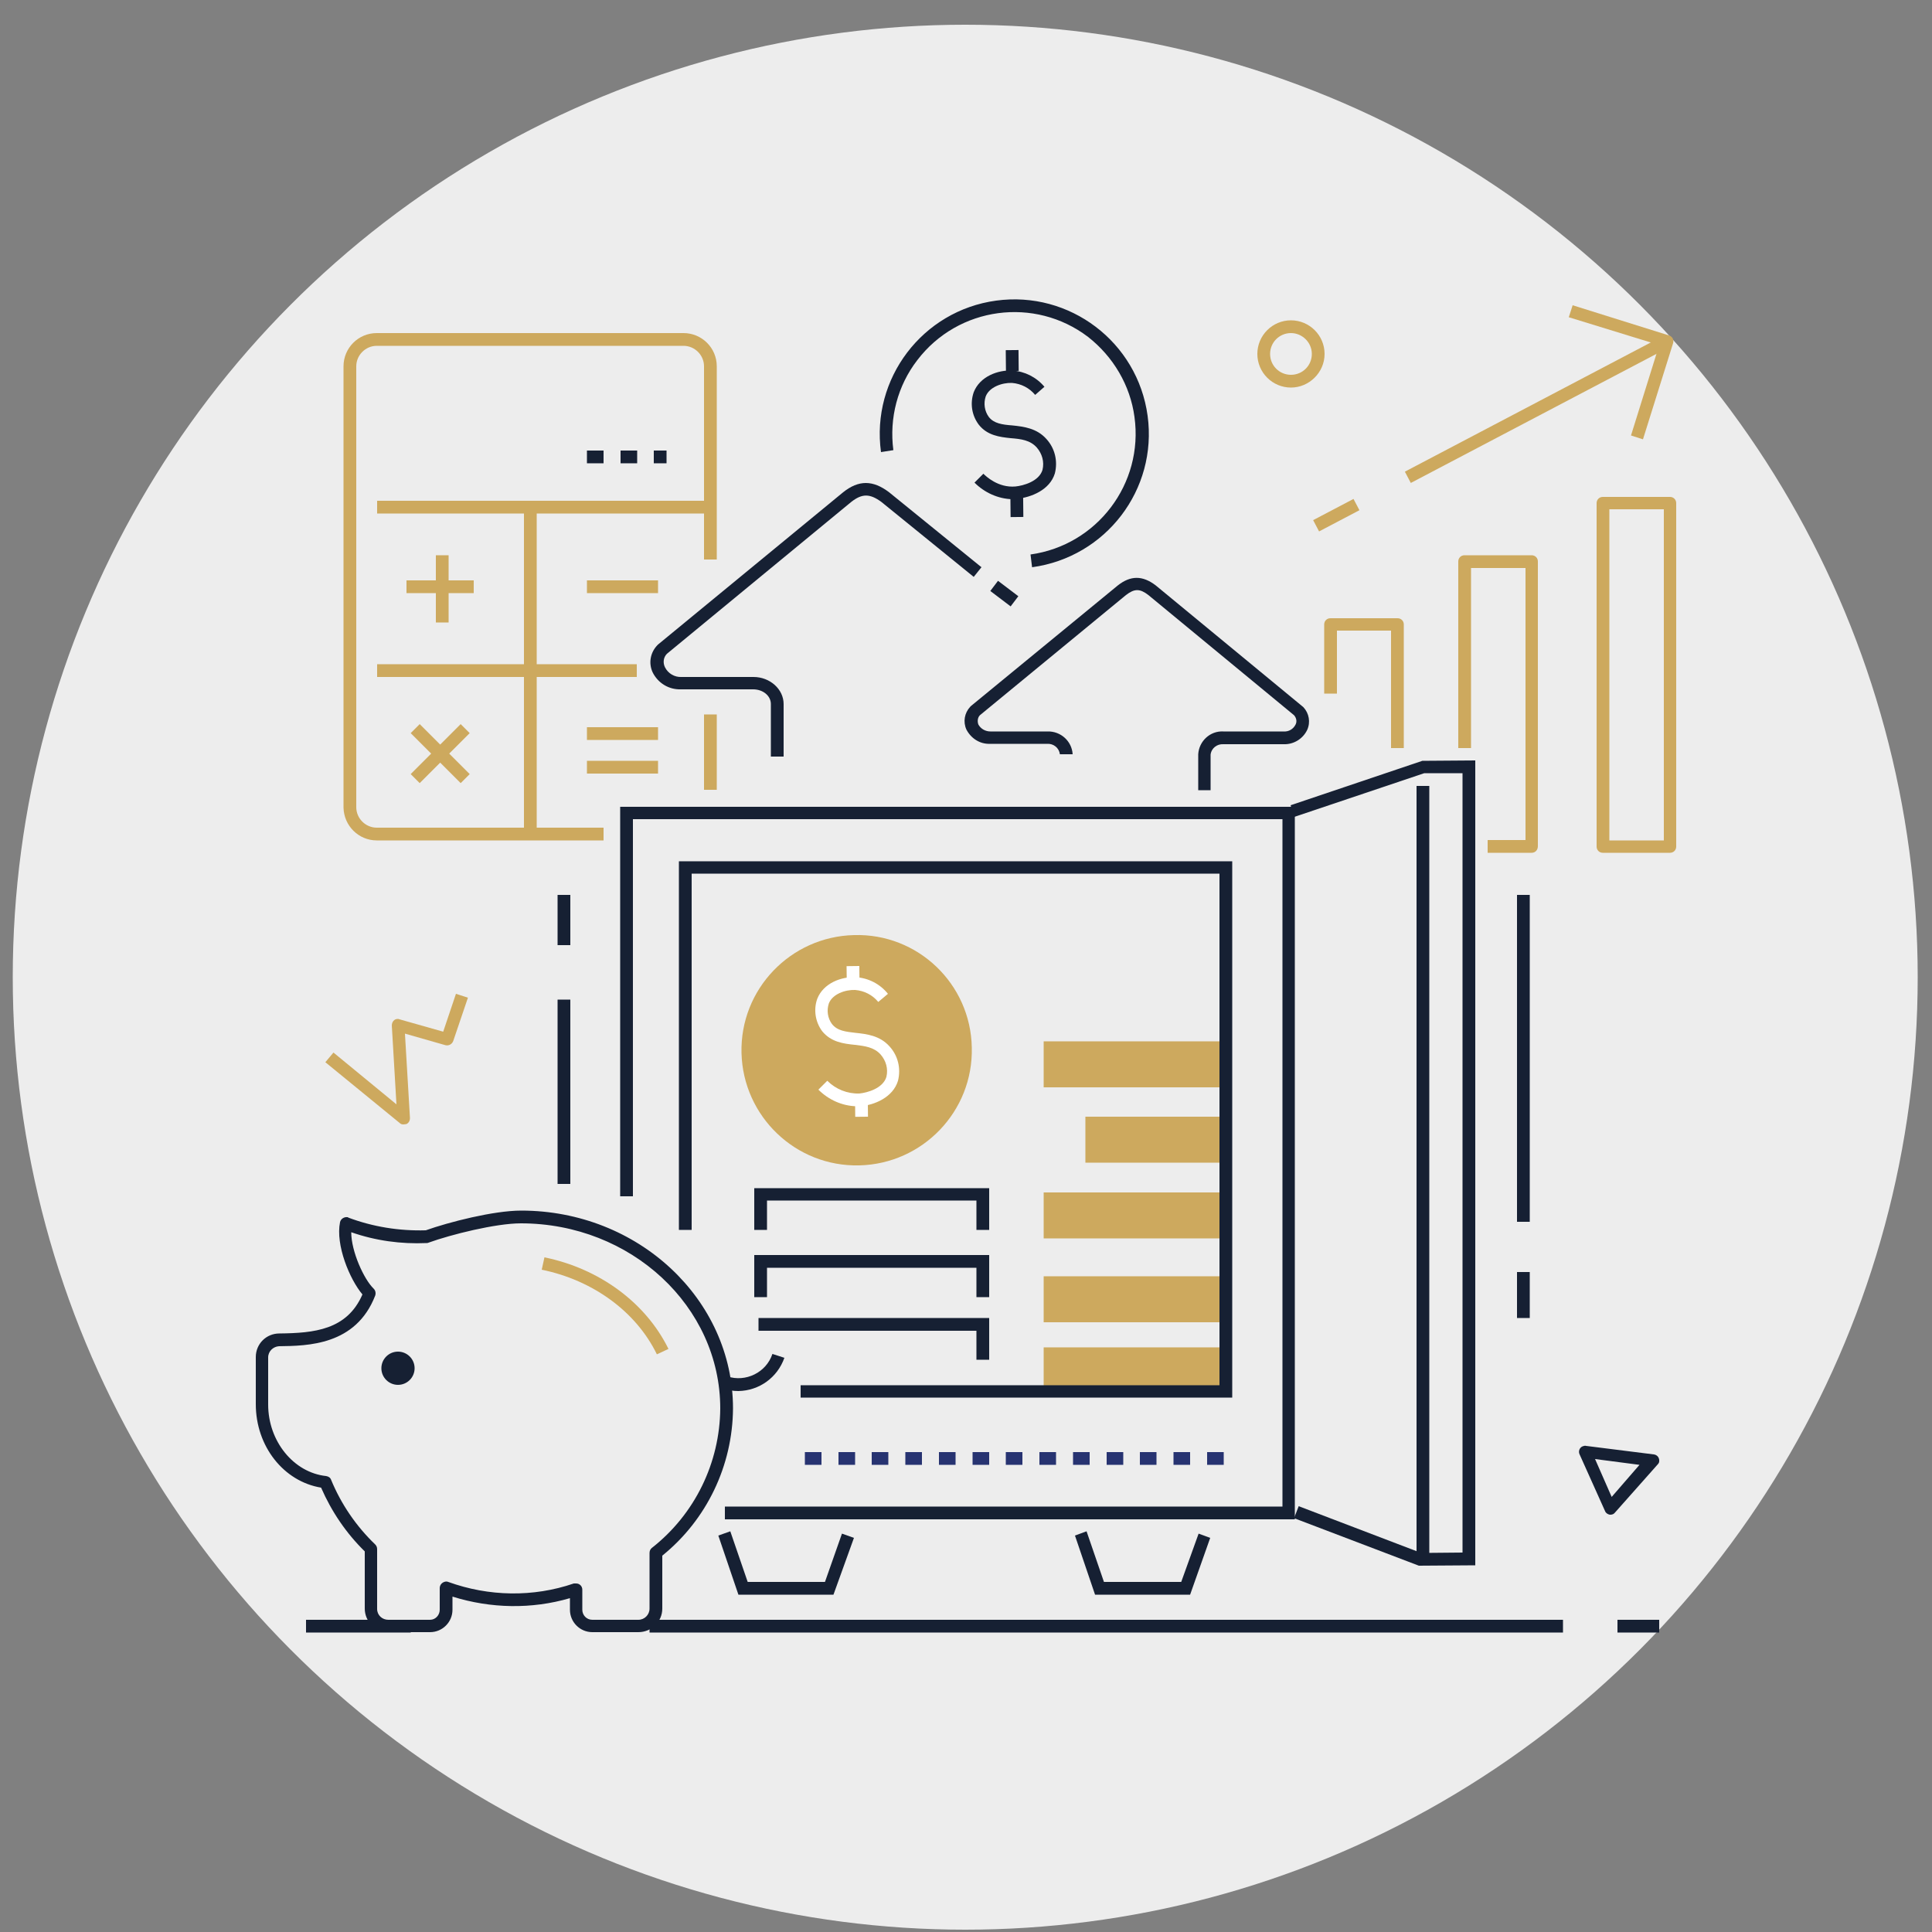 <?xml version="1.0" encoding="UTF-8"?> <svg xmlns="http://www.w3.org/2000/svg" xmlns:xlink="http://www.w3.org/1999/xlink" version="1.1" id="Layer_1" x="0px" y="0px" viewBox="0 0 500 500" style="enable-background:new 0 0 500 500;" xml:space="preserve"><rect x="0" y="0" width="500" height="500" fill="#808080" stroke="none"/> <style type="text/css"> .st0{fill:#EDEDED;} .st1{display:none;fill:#FFFFFF;} .st2{display:none;} .st3{display:inline;} .st4{fill:#CDA95E;} .st5{fill:#162033;} .st6{fill:#FFFFFF;} .st7{fill:#F5F5F6;} .st8{fill:#273371;} </style> <circle class="st0" cx="249.8" cy="252.9" r="246.5"></circle> <path class="st1" d="M267,481.3c-24.8-25-49.2-49.6-74.2-74.5c4.5-0.5,8.3-0.7,12-1.4c4-0.7,8-1.6,11.6-3.1 c14.9-6.1,22-17.8,23.2-33.4c0.9-11.3-1.9-22-6.6-32.2c-8.7-18.9-21.5-33.3-38.5-45.4c-10.4-7.5-21.8-11.4-35-10.9 c-15.4,0.9-26.9,5.9-34.3,19.8c-3.8,7.1-5.4,14.7-6.6,22.5c-0.3,2.3-0.7,4.7-1.2,7.1c-2.1,0-2.9-1.6-4.2-2.6 c-8-7.8-15.8-15.6-23.6-23.4c-17.2-17-34.1-34-51.3-50.9c-0.9-0.9-1.7-1.7-2.8-2.9c28.1-28.1,56.1-56,84-84 c-1.4-2.3-3.3-2.3-4.9-2.6c-6.8-1.2-13.7-2.1-20.4-3.5c-5.9-1-12.1-2.1-17.7-4c-12.3-4.3-18.9-13.5-19.8-26.5 c-0.5-8.1,1.4-15.6,5.2-22.7c6.4-12,15.8-21.5,26.3-29.5c10.4-7.8,21.5-14,34.5-16.8c6.1-1.2,12.1-1.4,18.2,0 c10.1,2.3,16.5,8.7,19.4,18.4c1.9,6.1,2.1,12.3,2.4,18.5c0.3,5.7,0.5,11.3,1,17c0.2,1.7,0.7,3.5,1.4,5.9 c7.6-6.6,13.7-13.3,20.3-19.8c6.6-6.6,13.2-13.2,19.6-19.8c6.6-6.8,13.3-13.3,19.9-20.1c6.6-6.6,13-13.2,19.6-19.8 c6.6-6.6,15.1-15.2,22-21.8c0.9,0.7,2.9,2.9,3.8,3.8c29.8,29.6,56.7,60.3,86.5,89.9c24.3,24.1,48.5,48.3,72.6,72.6 c8.7,8.7,16.5,17.8,23,28.4c5,8,8.7,16.3,10.6,25.6c2.4,13.2,0.7,25.8-4.5,38.1c-5,11.8-12.1,22-20.6,31.5 c-7.6,8.5-15.4,16.6-23.4,24.8c-36,36-72.1,72.1-108.3,108c-12.1,12.1-24.3,24.3-36.6,36.4C269.6,478.8,268.5,479.7,267,481.3 L267,481.3z"></path> <path class="st1" d="M267,481.3c-24.8-25-49.2-49.6-74.2-74.5c4.5-0.5,8.3-0.7,12-1.4c4-0.7,8-1.6,11.6-3.1 c14.9-6.1,22-17.8,23.2-33.4c0.9-11.3-1.9-22-6.6-32.2c-8.7-18.9-21.5-33.3-38.5-45.4c-10.4-7.5-21.8-11.4-35-10.9 c-15.4,0.9-26.9,5.9-34.3,19.8c-3.8,7.1-5.4,14.7-6.6,22.5c-0.3,2.3-0.7,4.7-1.2,7.1c-2.1,0-2.9-1.6-4.2-2.6 c-8-7.8-15.8-15.6-23.6-23.4c-17.2-17-34.1-34-51.3-50.9c-0.9-0.9-1.7-1.7-2.8-2.9c28.1-28.1,56.1-56,84-84 c-1.4-2.3-3.3-2.3-4.9-2.6c-6.8-1.2-13.7-2.1-20.4-3.5c-5.9-1-12.1-2.1-17.7-4c-12.3-4.3-18.9-13.5-19.8-26.5 c-0.5-8.1,1.4-15.6,5.2-22.7c6.4-12,15.8-21.5,26.3-29.5c10.4-7.8,21.5-14,34.5-16.8c6.1-1.2,12.1-1.4,18.2,0 c10.1,2.3,16.5,8.7,19.4,18.4c1.9,6.1,2.1,12.3,2.4,18.5c0.3,5.7,0.5,11.3,1,17c0.2,1.7,0.7,3.5,1.4,5.9 c7.6-6.6,13.7-13.3,20.3-19.8c6.6-6.6,13.2-13.2,19.6-19.8c6.6-6.8,13.3-13.3,19.9-20.1c6.6-6.6,13-13.2,19.6-19.8 c6.6-6.6,15.1-15.2,22-21.8c0.9,0.7,2.9,2.9,3.8,3.8c29.8,29.6,56.7,60.3,86.5,89.9c24.3,24.1,48.5,48.3,72.6,72.6 c8.7,8.7,16.5,17.8,23,28.4c5,8,8.7,16.3,10.6,25.6c2.4,13.2,0.7,25.8-4.5,38.1c-5,11.8-12.1,22-20.6,31.5 c-7.6,8.5-15.4,16.6-23.4,24.8c-36,36-72.1,72.1-108.3,108c-12.1,12.1-24.3,24.3-36.6,36.4C269.6,478.8,268.5,479.7,267,481.3 L267,481.3z"></path> <g id="Property_Finance" class="st2"> <g id="Illustrations" class="st3"> <path class="st4" d="M355.4,381.7l-113.1-0.1c-0.8,0-1.4-0.6-1.4-1.4v-7h2.8v5.6l111.3,0.1l17.3-9l-17.1-7.9l-74.9-0.1v-2.8 l74.9,0.1c0.3,0,0.5,0,0.8,0.1l20,9.3c0.5,0.2,0.8,0.7,0.8,1.2c0,0.5-0.3,1-0.8,1.3l-20.1,10.4 C355.9,381.6,355.7,381.7,355.4,381.7z"></path> <rect x="276.6" y="368.5" transform="matrix(2.268878e-03 -1 1 2.268878e-03 -84.101 655.595)" class="st4" width="19.7" height="2.8"></rect> <rect x="353.7" y="366.7" class="st4" width="2.8" height="13.2"></rect> <rect x="375.3" y="368.5" class="st4" width="8.5" height="2.8"></rect> <path class="st4" d="M303,391.1h-38.5c-4.2,0-7.5-3.4-7.5-7.5v-3.8h2.8v3.8c0,2.6,2.1,4.7,4.7,4.7H303V391.1z"></path> <path class="st4" d="M367.8,125.3c-4.2,0-7.6-3.4-7.6-7.6c0-4.2,3.4-7.6,7.6-7.6c4.2,0,7.6,3.4,7.6,7.6c0,0,0,0,0,0 C375.4,121.9,372,125.3,367.8,125.3z M367.8,113.1c-2.5,0-4.6,2.1-4.6,4.6s2.1,4.6,4.6,4.6c2.5,0,4.6-2.1,4.6-4.6 C372.4,115.1,370.3,113.1,367.8,113.1z"></path> <path class="st5" d="M377.4,351l-7.7-17l20.3,2.5L377.4,351z M374.4,337.4l3.8,8.5l6.2-7.2L374.4,337.4z"></path> <path class="st4" d="M118.6,384.9c-0.3,0-0.6-0.1-0.9-0.3L101,371l1.8-2.2l14.1,11.6l-1.1-17.7c0-0.5,0.2-0.9,0.5-1.2 c0.4-0.3,0.8-0.4,1.3-0.3l9.8,2.7l2.8-8.5l2.7,0.9l-3.2,9.7c-0.2,0.7-1,1.1-1.7,0.9l-9.2-2.6l1.1,18.9c0,0.6-0.3,1.1-0.8,1.3 C119,384.9,118.8,384.9,118.6,384.9z"></path> <path class="st4" d="M282,152.9c0.6,15.4,13.5,27.4,28.9,26.9c15.4-0.6,27.4-13.5,26.9-28.9c-0.6-15.4-13.5-27.4-28.9-26.9 c0,0,0,0,0,0C293.5,124.6,281.5,137.5,282,152.9z"></path> <path class="st4" d="M327.1,328.8c-0.7-2.9-2.5-5.6-5.6-6.2c0.5,2.8-2.3,7-5.4,7.6c-21.4,4.9-42.3,15.2-62.2,30.6 c-3,1.4-6.2,2.1-9.5,2.1H204c-7.6-0.6-14.2,1.9-19.2,4.3c-0.3,0.1-0.6,0.3-0.8,0.4c0.4,0.7,0.9,1.4,1.2,2.1c1.3,2,2.6,4,4,6 l0.6-0.3c4.2-1.9,8.9-3.7,13.6-3.2h41.1c5.5,0,10.9-1.3,15.8-3.8c31.3-24.5,56.8-30.3,60.7-31.2 C324.6,335.9,327.8,331.5,327.1,328.8z"></path> <path class="st4" d="M255.2,321.7c-0.8,3.6-3.5,6.4-7.1,7.2c-0.1,0.1-0.3,0.1-0.4,0.1c-0.2,0.1-0.3,0.1-0.5,0.1h-21.4 c-0.4,0-0.8,0-1.2,0.1c-6.1,0-8.2,5.4-8.2,8.1c-0.1,2.3,1.8,4.2,4.1,4.3c0,0,0,0,0,0c1.8,0,3.8-1.4,3.8-3.2h1.5H249 c4.5,0.1,8.5-3,9.5-7.3C259.3,327.6,258,324,255.2,321.7z"></path> <path class="st5" d="M351.5,157.4l-2.8-0.3c0.1-1.2,0.2-2.4,0.2-3.6l2.8,0.1C351.7,154.9,351.7,156.2,351.5,157.4z M348.9,149.9 c-0.1-1.2-0.2-2.4-0.4-3.6l2.8-0.5c0.2,1.3,0.4,2.6,0.5,3.9L348.9,149.9z M347.7,142.8c-0.3-1.2-0.7-2.3-1.1-3.5l2.6-0.9 c0.4,1.2,0.8,2.5,1.2,3.7L347.7,142.8z M345.2,136c-0.5-1.1-1.1-2.2-1.7-3.2l2.4-1.4c0.7,1.1,1.3,2.3,1.9,3.4L345.2,136z M341.4,129.8c-0.7-0.9-1.5-1.9-2.3-2.8l2.1-1.9c0.9,0.9,1.7,2,2.4,3L341.4,129.8z M336.6,124.3c-0.9-0.8-1.8-1.6-2.8-2.3l1.7-2.2 c1,0.8,2,1.6,3,2.5L336.6,124.3z M286.6,121.9l-1.7-2.3c1-0.8,2.1-1.5,3.2-2.2l1.5,2.4C288.6,120.4,287.6,121.1,286.6,121.9 L286.6,121.9z M330.9,119.9c-1-0.6-2.1-1.2-3.2-1.8l1.3-2.5c1.2,0.6,2.3,1.2,3.4,1.9L330.9,119.9z M292.8,118l-1.3-2.5 c1.1-0.6,2.4-1.1,3.6-1.5l1,2.6C295,117,293.8,117.5,292.8,118L292.8,118z M324.4,116.6c-1.1-0.4-2.3-0.8-3.4-1.2l0.8-2.7 c1.2,0.4,2.5,0.8,3.7,1.2L324.4,116.6z M299.5,115.4l-0.8-2.7c1.2-0.3,2.5-0.6,3.8-0.9l0.5,2.8 C301.9,114.8,300.7,115.1,299.5,115.4L299.5,115.4z M317.5,114.6c-1.2-0.2-2.4-0.4-3.6-0.5l0.3-2.8c1.3,0.1,2.6,0.3,3.8,0.5 L317.5,114.6z M306.6,114.1l-0.2-2.8c0.7-0.1,1.5-0.1,2.2-0.1h1.6h0.1v2.8h-0.1c-0.5,0-0.9,0-1.4,0C308,114,307.3,114,306.6,114.1 L306.6,114.1z"></path> <rect x="308.6" y="167.4" transform="matrix(1.815044e-02 -1 1 1.815044e-02 136.082 476.144)" class="st6" width="3.7" height="2.8"></rect> <rect x="308.7" y="135.8" transform="matrix(1.849939e-02 -1 1 1.849939e-02 167.667 445.282)" class="st6" width="3.8" height="2.8"></rect> <path class="st6" d="M310.5,167.1c-3.4-0.1-6.5-1.6-8.7-4.2l2.1-1.8c1.7,2,4.2,3.2,6.9,3.2c1.7-0.1,5.2-0.8,6.1-3.3 c0.5-1.7,0.2-3.6-0.9-5c-1.3-1.7-3.3-2-5.6-2.4c-2.4-0.4-5.2-0.9-6.9-3.4c-1.4-2.2-1.7-4.9-0.7-7.2c1.6-3.4,5.6-4.6,8.8-4.3 c2.7,0.3,5.2,1.8,6.9,4l-2.4,1.7c-1.2-1.6-2.9-2.6-4.9-2.9c-2.2-0.2-5,0.6-6,2.6c-0.6,1.5-0.5,3.2,0.4,4.5 c1.1,1.6,2.9,1.9,5.1,2.2c2.5,0.4,5.3,0.9,7.3,3.5c1.7,2.2,2.3,5,1.4,7.7c-1.3,3.6-5.5,5-8.7,5.1L310.5,167.1z"></path> <rect x="275.3" y="259.2" transform="matrix(0.539 -0.842 0.842 0.539 -80.625 373.862)" class="st5" width="52" height="2.8"></rect> <path class="st5" d="M287.4,256.8c-4.8,0-8.7-3.9-8.7-8.7c0-4.8,3.9-8.7,8.7-8.7c4.8,0,8.7,3.9,8.7,8.7v0 C296.1,253,292.2,256.8,287.4,256.8z M287.4,242.3c-3.2,0-5.9,2.6-5.9,5.9c0,3.2,2.6,5.9,5.9,5.9c3.2,0,5.9-2.6,5.9-5.9v0 C293.3,244.9,290.7,242.3,287.4,242.3z"></path> <path class="st5" d="M314.2,281.2c-4.8,0-8.7-3.9-8.7-8.7s3.9-8.7,8.7-8.7c4.8,0,8.7,3.9,8.7,8.7v0 C322.8,277.3,319,281.2,314.2,281.2z M314.2,266.6c-3.2,0-5.9,2.6-5.9,5.9c0,3.2,2.6,5.9,5.9,5.9s5.9-2.6,5.9-5.9v0 C320,269.2,317.4,266.6,314.2,266.6z"></path> <path class="st5" d="M170.1,336.4l-1.9-2.1c5.6-5.2,20.7-17.5,37.5-18.1l0.1,2.8C189.9,319.7,175.5,331.4,170.1,336.4z"></path> <path class="st5" d="M190.6,378.6l-1.3-2.5c4-2.1,9.2-4.4,14.4-3.8h41c5.2,0,10.4-1.4,14.9-4.1c19.4-17.3,39.7-28.7,60.2-33.8 l1-0.3c3.1-1.3,5.2-4.4,4.7-6.7c-0.7-3.3-2-5.4-6.8-5.9c-0.8-0.1-1.6-0.1-2.3-0.1c-18.1,0-48.2,11.9-63.1,19l-1.2-2.5 c15.1-7.1,45.7-19.2,64.3-19.2c0.9,0,1.8,0,2.7,0.2c6.8,0.8,8.5,4.7,9.2,8.1c0.8,3.7-2,8.1-6.5,9.9l-0.2,0.1 c-0.3,0.1-0.7,0.2-1.2,0.3c-20.2,5-40.1,16.2-59.1,33.3l-0.2,0.2c-5,3-10.7,4.5-16.4,4.5h-41.2C199,374.5,194.2,376.7,190.6,378.6 z"></path> <path class="st5" d="M358.8,319.7H130.6c-5,0-9-4-9-9v-8.8h246.2v8.8C367.8,315.6,363.7,319.7,358.8,319.7z M124.4,304.6v6 c0,3.4,2.8,6.2,6.2,6.2h228.1c3.4,0,6.2-2.8,6.2-6.2v-6H124.4z"></path> <polygon class="st5" points="169,400.1 167.8,397.6 191.4,386.6 165.3,330.5 144.8,340.2 157.2,367.7 154.6,368.9 141.1,338.9 166.6,326.7 195.1,388 "></polygon> <path class="st5" d="M249,341.3h-25.9v-2.8H249c5.2,0,9.4-4.2,9.4-9.4c0-0.1,0-0.1,0-0.2c-0.2-5.2-4.6-9.3-9.8-9.2h-44.3v-2.8 h44.3c6.8-0.1,12.4,5.3,12.6,12c0.1,6.7-5.3,12.3-12,12.4C249.1,341.3,249.1,341.3,249,341.3L249,341.3z"></path> <polygon class="st5" points="334.3,222 268.2,222 268.2,219.1 334.2,219.1 342.3,218.5 321.4,197.5 268.2,197.5 268.2,194.7 322.5,194.7 348.6,220.8 "></polygon> <rect x="335.8" y="219.1" class="st5" width="2.8" height="82.7"></rect> <rect x="347.1" y="239.8" class="st5" width="2.8" height="33.8"></rect> <polygon class="st5" points="268.1,302.8 265.3,302.8 265.4,180.6 163.9,180.6 163.9,302.8 161.1,302.8 161.1,177.8 268.2,177.8 "></polygon> <polygon class="st5" points="147.9,180.7 146,178.5 213.5,120.7 280.8,178.4 279,180.6 213.5,124.4 "></polygon> <path class="st5" d="M209.9,251.1h-17.9v-17.9h17.9V251.1z M194.9,248.3h12.2v-12.2h-12.2V248.3z"></path> <path class="st5" d="M239.1,251.1h-17.9v-17.9h17.9V251.1z M224,248.3h12.2v-12.2H224V248.3z"></path> <path class="st5" d="M209.9,222h-17.9v-17.9h17.9V222z M194.9,219.1h12.2v-12.2h-12.2V219.1z"></path> <path class="st5" d="M239.1,222h-17.9v-17.9h17.9V222z M224,219.1h12.2v-12.2H224V219.1z"></path> <polygon class="st5" points="239.1,302.8 236.2,302.8 236.2,268 195.8,268 195.8,302.8 193,302.8 193,265.2 239.1,265.2 "></polygon> <rect x="214.6" y="271.8" class="st5" width="2.8" height="31"></rect> <polygon class="st5" points="266.3,166.5 263.5,166.5 263.5,122.4 246.6,122.4 246.6,141.2 243.8,141.2 243.8,119.5 266.3,119.5 "></polygon> <rect x="347.1" y="282.1" class="st5" width="2.8" height="8.5"></rect> <path class="st4" d="M374.8,258.6c-5.4,0-9.9-4.4-9.9-9.9s4.4-9.9,9.9-9.9c5.4,0,9.9,4.4,9.9,9.9 C384.7,254.2,380.3,258.6,374.8,258.6z M374.8,241.7c-3.9,0-7,3.2-7,7c0,3.9,3.2,7,7,7s7-3.2,7-7 C381.9,244.8,378.7,241.7,374.8,241.7L374.8,241.7z"></path> <path class="st4" d="M375.3,273.1c-7.8,0-15.3-3.1-20.7-8.6l1.9-2c10.4,10.4,27.2,10.4,37.6,0c10.4-10.4,10.4-27.2,0-37.6 c-2-2-4.2-3.6-6.7-4.9c-0.5-0.2-0.8-0.7-0.8-1.3v-49l-11.3-8.2l-10.8,7.8l5.7,9.3c0.4,0.6,0.2,1.4-0.3,1.8l-5.9,5.2v6.9l6.4,3.8 c0.4,0.3,0.7,0.7,0.7,1.2c0,0.5-0.3,1-0.7,1.2l-6.4,3.6v5.6h-2.8v-6.5c0-0.5,0.3-1,0.7-1.2l5-2.7l-5-2.9c-0.4-0.3-0.7-0.7-0.7-1.2 V185c0-0.4,0.2-0.8,0.5-1.1l5.5-4.8l-5.8-9.4c-0.4-0.6-0.2-1.4,0.4-1.9l12.7-9.2c0.5-0.4,1.2-0.4,1.7,0l12.7,9.2 c0.4,0.3,0.6,0.7,0.6,1.1V218c14.2,7.8,19.5,25.6,11.7,39.9c-4.2,7.8-11.8,13.2-20.5,14.8C378.9,273,377.1,273.1,375.3,273.1z"></path> <path class="st4" d="M355.1,226.9l-2.2-1.8c2.6-3.1,5.7-5.7,9.3-7.5l1.3,2.5C360.3,221.7,357.4,224,355.1,226.9z"></path> <path class="st4" d="M136.6,179.5c-16.8-5.4-28.2-21.1-28.2-38.8c0-0.8,0.6-1.4,1.4-1.4h38.1v-38c0-0.8,0.6-1.4,1.4-1.4 c19-0.1,35.5,13,39.8,31.5l-2.7,0.6c-3.8-16.7-18.4-28.8-35.6-29.4v38c0,0.8-0.6,1.4-1.4,1.4h-38c0.6,15.9,11,29.8,26.2,34.7 L136.6,179.5z"></path> <path class="st4" d="M109.2,131.8h27.4v-27.4C123.2,107.9,112.7,118.3,109.2,131.8z"></path> <path class="st4" d="M120.7,318.7h-20.5c-2.7,0-4.9-2.2-4.9-4.9v-91.1c0-1.3,0.5-2.6,1.4-3.5l17.6-17.5c0.9-0.9,2.2-1.4,3.5-1.4 h36.6v2.8h-36.6c-0.5,0-1.1,0.2-1.5,0.6l-17.7,17.5c-0.4,0.4-0.6,0.9-0.6,1.5v91.1c0,1.2,0.9,2.1,2.1,2.1c0,0,0,0,0,0h20.5V318.7z "></path> <path class="st4" d="M109.2,223.8h-12V221h12c3.2,0,5.8-2.6,5.8-5.8l0,0v-12h2.8v12C117.8,220,114,223.8,109.2,223.8z"></path> <rect x="108.5" y="260.5" class="st4" width="46" height="2.8"></rect> <path class="st5" d="M127.2,244.5h-3.8v-2.8h3.8V244.5z M119.7,244.5H116v-2.8h3.8V244.5z M112.2,244.5h-3.8v-2.8h3.8V244.5z"></path> <rect x="108.5" y="230.4" class="st5" width="18.8" height="2.8"></rect> <rect x="108.5" y="271.8" class="st4" width="46" height="2.8"></rect> <rect x="108.5" y="283" class="st4" width="46" height="2.8"></rect> <path class="st4" d="M154,249.5c-9.1,0-16.4-7.3-16.4-16.4c0-9.1,7.3-16.4,16.4-16.4v2.8c-7.5,0-13.6,6.1-13.6,13.6 s6.1,13.6,13.6,13.6V249.5z"></path> <path class="st4" d="M154,242.1c-4.9,0-9-4-9-9c0-4.9,4-8.9,9-9v2.8c-3.4,0-6.1,2.8-6.1,6.1c0,3.4,2.7,6.1,6.1,6.1V242.1z"></path> </g> </g> <g id="Personal_Finance" class="st2"> <g id="Illustrations_1_" class="st3"> <path class="st5" d="M76.5,360.5c-4.8,0-8.7-3.9-8.7-8.7s3.9-8.7,8.7-8.7s8.7,3.9,8.7,8.7S81.3,360.5,76.5,360.5z M76.5,346.4 c-3,0-5.4,2.4-5.4,5.4c0,3,2.4,5.4,5.4,5.4c3,0,5.4-2.4,5.4-5.4C81.9,348.9,79.5,346.4,76.5,346.4L76.5,346.4z"></path> <path class="st5" d="M215.5,105.7L206.7,86l23.4,2.9L215.5,105.7z M212,89.9l4.3,9.8l7.2-8.3L212,89.9z"></path> <polygon class="st5" points="403.9,289 381.9,270.9 383.9,268.4 400.2,281.8 398.9,259.1 412.4,262.8 415.6,253.1 418.7,254.2 414.4,266.8 402.4,263.4 "></polygon> <rect x="367.2" y="357.3" transform="matrix(1 -1.518378e-02 1.518378e-02 1 -5.407 5.641)" class="st4" width="3.3" height="3.3"></rect> <rect x="367.1" y="321.5" transform="matrix(1 -1.605634e-02 1.605634e-02 1 -5.141 5.963)" class="st4" width="3.3" height="3.3"></rect> <path class="st4" d="M368.5,357.4c-3.7-0.1-7.2-1.7-9.7-4.3l2.3-2.3c0.6,0.6,3.8,3.7,8.2,3.3c2-0.2,6-1.3,6.9-4.3 c0.5-2-0.1-4.2-1.5-5.7c-1.7-1.9-4.1-2.2-6.7-2.4c-2.9-0.3-6.1-0.7-8.3-3.5c-1.8-2.4-2.3-5.5-1.3-8.4c1.6-4.1,6.2-5.7,9.9-5.6 c3.2,0.2,6.2,1.7,8.3,4.2l-2.5,2.1c-1.5-1.8-3.6-2.9-5.9-3c-2.6-0.1-5.8,1.1-6.8,3.5c-0.6,1.8-0.3,3.7,0.8,5.2 c1.3,1.7,3.5,2,6.1,2.2c2.9,0.3,6.3,0.7,8.8,3.5c2.2,2.4,3,5.7,2.2,8.8c-1.3,4.3-6.1,6.2-9.8,6.6 C369.3,357.3,368.9,357.3,368.5,357.4z"></path> <path class="st4" d="M430.6,375.7h-72.1v-3.3h70.5v-62.9h-70.5v-3.3h72.1c0.9,0,1.6,0.7,1.6,1.6v66.2 C432.2,375,431.5,375.7,430.6,375.7z"></path> <rect x="383.4" y="387.6" class="st4" width="47.7" height="3.3"></rect> <rect x="392.1" y="408.2" class="st4" width="39" height="3.3"></rect> <path class="st4" d="M430.6,329.5c-11.9,0-21.6-9.7-21.6-21.6c0-0.9,0.7-1.6,1.6-1.6h20c0.9,0,1.6,0.7,1.6,1.6v20 C432.2,328.8,431.5,329.5,430.6,329.5L430.6,329.5z M412.3,309.6c0.8,8.8,7.8,15.8,16.6,16.6v-16.6H412.3z"></path> <path class="st4" d="M430.6,375.7h-20c-0.9,0-1.6-0.7-1.6-1.6c0-11.9,9.7-21.6,21.6-21.6c0.9,0,1.6,0.7,1.6,1.6v20 C432.2,375,431.5,375.7,430.6,375.7z M412.3,372.5h16.6v-16.6C420.1,356.6,413.1,363.6,412.3,372.5z"></path> <path class="st5" d="M388.9,368.8l-2.2-2.4c1-1,1.9-2,2.8-3l2.5,2.1C391,366.7,390,367.8,388.9,368.8z M394.7,361.9l-2.7-1.8 c0.8-1.2,1.4-2.4,2-3.6l2.9,1.5C396.2,359.3,395.5,360.6,394.7,361.9L394.7,361.9z M398.7,353.8l-3.1-1.1c0.5-1.3,0.9-2.6,1.2-4 l3.2,0.7C399.6,350.9,399.2,352.4,398.7,353.8L398.7,353.8z M400.7,345l-3.3-0.3c0.1-1.3,0.2-2.5,0.2-3.8v-0.3h3.3v0.4 C400.9,342.2,400.9,343.6,400.7,345L400.7,345z M397.4,336.3c-0.2-1.4-0.4-2.7-0.8-4.1l3.2-0.8c0.4,1.5,0.6,2.9,0.8,4.4 L397.4,336.3z M395.4,328.3c-0.5-1.3-1.1-2.5-1.7-3.8l2.9-1.5c0.7,1.3,1.3,2.7,1.8,4.1L395.4,328.3z M391.6,320.9 c-0.8-1.1-1.6-2.2-2.5-3.3l2.5-2.2c1,1.1,1.9,2.3,2.8,3.6L391.6,320.9z"></path> <rect x="89.5" y="213" class="st7" width="261.4" height="39"></rect> <polygon class="st4" points="290.3,388.7 354.5,388.7 342,363.8 302.8,363.8 "></polygon> <polygon class="st4" points="267.3,363.8 231,363.8 215.5,388.7 279.7,388.7 "></polygon> <polygon class="st4" points="378.1,397.4 338.9,397.4 326.4,422.3 390.6,422.3 "></polygon> <polygon class="st4" points="194,397.4 177.1,422.3 241.3,422.3 228.8,397.4 "></polygon> <path class="st5" d="M330.3,332.3h-71.6v-3.3h71.6c10.2,0,18.4-8.3,18.4-18.4V206.6c0-10.2-8.3-18.4-18.4-18.4H109 c-10.2,0-18.4,8.3-18.4,18.4v105.2h-3.3V206.6c0-12,9.7-21.7,21.7-21.7h221.2c12,0,21.7,9.7,21.7,21.7v104.1 C351.9,322.6,342.2,332.3,330.3,332.3z"></path> <rect x="114.4" y="273.8" class="st5" width="52.1" height="3.3"></rect> <rect x="244.6" y="273.8" class="st5" width="79.2" height="3.3"></rect> <path class="st5" d="M323.7,293.3h-4.3V290h4.3V293.3z M315.1,293.3h-4.3V290h4.3V293.3z M306.4,293.3h-4.3V290h4.3V293.3z M297.7,293.3h-4.3V290h4.3V293.3z M289,293.3h-4.3V290h4.3V293.3z M280.4,293.3H276V290h4.3V293.3z"></path> <polygon class="st5" points="245.5,424.5 175.2,424.5 175.2,421.3 240.2,421.3 225,390.9 203.4,390.9 203.4,387.6 227,387.6 "></polygon> <path class="st5" d="M320.1,424.5h-80.9l18.4-36.9h44L320.1,424.5z M244.4,421.3h70.4l-15.2-30.4h-40L244.4,421.3z"></path> <polygon class="st5" points="283,390.9 221.8,390.9 221.8,387.6 277.8,387.6 262.6,357.3 227.2,357.3 227.2,354 264.6,354 "></polygon> <path class="st5" d="M357.7,390.9h-80.9l18.4-36.9h44L357.7,390.9z M282,387.6h70.4l-15.2-30.4h-40L282,387.6z"></path> <path class="st5" d="M393.6,424.5h-80.9l18.4-36.9h44L393.6,424.5z M317.9,421.3h70.4l-15.2-30.4h-40L317.9,421.3z"></path> <path class="st5" d="M362.8,271.6h-3.3v-65.8c0-16.4-13.3-29.6-29.7-29.7h-38.7v-3.3h38.7c18.2,0,32.9,14.7,32.9,32.9V271.6z"></path> <path class="st5" d="M158.9,415.7l-64.6-93l20.4-29.4h90.9l17.9,29.4L158.9,415.7z M98.3,322.7l60.6,87.3l60.6-87.4l-15.8-26.1 h-87.4L98.3,322.7z"></path> <polygon class="st5" points="156.8,410 129.7,322.2 143.2,294.3 146.1,295.7 133.2,322.5 159.9,409 "></polygon> <polygon class="st5" points="160.8,410 157.7,409 184.4,322.5 171.5,295.7 174.4,294.3 187.9,322.2 "></polygon> <rect x="98.2" y="377.9" class="st5" width="3.3" height="8.7"></rect> <rect x="98.2" y="402.8" class="st5" width="3.3" height="8.7"></rect> <rect x="107.9" y="393.1" class="st5" width="8.7" height="3.3"></rect> <rect x="83" y="393.1" class="st5" width="9.8" height="3.3"></rect> <rect x="205.5" y="320.4" class="st8" width="6.5" height="3.3"></rect> <rect x="96" y="320.4" class="st5" width="104.1" height="3.3"></rect> <rect x="359.5" y="279.2" class="st5" width="3.3" height="7.6"></rect> <rect x="109" y="131.7" class="st4" width="3.3" height="45.6"></rect> <rect x="192.5" y="131.7" class="st4" width="3.3" height="45.6"></rect> <polygon class="st5" points="164.3,167 150.1,157.1 136.1,166.9 136.1,131.7 139.4,131.7 139.4,160.6 150.1,153.1 161.1,160.8 161.1,131.7 164.3,131.7 "></polygon> <rect x="148.1" y="162.1" class="st4" width="3.3" height="16.3"></rect> <path class="st4" d="M159.3,102.4h-25.7c-6.7,0-12.6-5.4-12.9-11.9c-0.4-7,4.9-13,11.9-13.4c3.7-0.2,7.3,1.2,9.9,3.9l18,18.8 c0.6,0.6,0.6,1.7,0,2.3C160.1,102.2,159.7,102.4,159.3,102.4z M133.4,80.3c-1.3,0-2.7,0.3-3.9,0.8c-3.7,1.5-5.9,5.3-5.7,9.2 c0.5,5,4.7,8.8,9.7,8.9h21.9l-15.3-16C138.4,81.3,136,80.3,133.4,80.3z"></path> <path class="st4" d="M172,102.4h-14.2v-3.3H172c5,0,9.2-3.8,9.7-8.9c0.3-5.2-3.6-9.7-8.8-10c-2.8-0.2-5.5,0.9-7.5,2.9l-3.9,4.3 l-2.4-2.2L163,81c4.8-5.1,12.8-5.3,17.9-0.5c2.7,2.6,4.2,6.2,4,10C184.6,96.9,178.6,102.4,172,102.4z"></path> <path class="st4" d="M198.5,133.9h-94.4c-0.9,0-1.6-0.7-1.6-1.6v-22.8c0-0.9,0.7-1.6,1.6-1.6h94.4c0.9,0,1.6,0.7,1.6,1.6v22.8 C200.1,133.1,199.4,133.9,198.5,133.9z M105.8,130.6h91.1v-19.5h-91.1V130.6z"></path> <path class="st4" d="M417.5,133.9H300.7c-2.6,0-4.7-2.2-4.7-4.8c0-1.4,0.6-2.7,1.7-3.6l60.3-49.6c0.6-0.5,1.5-0.5,2.1,0l60.4,49.6 c2,1.7,2.3,4.7,0.7,6.7C420.2,133.2,418.9,133.9,417.5,133.9z M359.1,79.2L299.7,128c-0.6,0.5-0.7,1.5-0.2,2.1 c0.3,0.3,0.7,0.6,1.2,0.6h116.8c0.8,0,1.5-0.7,1.5-1.5c0-0.5-0.2-0.9-0.6-1.2L359.1,79.2z"></path> <path class="st4" d="M322.4,127.5l-2.1-2.5l37.7-31c0.6-0.5,1.5-0.5,2.1,0l37.5,30.8l-2.1,2.5l-36.5-30L322.4,127.5z"></path> <path class="st4" d="M416.5,210.9h-46.1v-3.3h44.5v-13H366v-3.3h50.4c0.9,0,1.6,0.7,1.6,1.6v16.3 C418.1,210.1,417.4,210.9,416.5,210.9z"></path> <rect x="369.3" y="223.9" class="st4" width="56.4" height="3.3"></rect> <rect x="316.2" y="145.8" class="st4" width="3.3" height="20.6"></rect> <rect x="343.3" y="145.8" class="st4" width="3.3" height="22.8"></rect> <rect x="371.5" y="145.8" class="st4" width="3.3" height="46.6"></rect> <rect x="398.6" y="145.8" class="st4" width="3.3" height="46.6"></rect> <path class="st5" d="M359.5,123c-3.6,0-6.5-2.9-6.5-6.5c0-3.6,2.9-6.5,6.5-6.5s6.5,2.9,6.5,6.5C366,120.1,363.1,123,359.5,123z M359.5,113.3c-1.8,0-3.3,1.5-3.3,3.3c0,1.8,1.5,3.3,3.3,3.3s3.3-1.5,3.3-3.3C362.8,114.7,361.3,113.3,359.5,113.3z"></path> <rect x="263" y="108.9" class="st5" width="3.3" height="65.1"></rect> <path class="st5" d="M264.3,175.7c-21.9,0-39.6-17.7-39.6-39.6c0-21.9,17.7-39.6,39.6-39.6c11.3,0,22,4.8,29.6,13.2l-2.4,2.2 c-13.4-15-36.4-16.3-51.3-2.9c-15,13.4-16.3,36.4-2.9,51.3c6.9,7.7,16.8,12.2,27.1,12.1c0.5,0,0.9,0,1.4,0l0.1,3.3 C265.3,175.7,264.8,175.7,264.3,175.7z"></path> <path class="st5" d="M260,175.7c-0.7-0.3-16.6-8.9-17.5-37.9c-0.9-27.3,16.1-39.9,16.8-40.4l1.9,2.6c-0.2,0.1-16.3,12.2-15.5,37.7 c0.9,27.1,15.6,35.1,15.7,35.1L260,175.7z"></path> <path class="st5" d="M281.1,161.7l-2.9-1.4c3.2-7.1,4.9-14.7,5-22.4c0.8-25.6-15.3-37.8-15.5-37.9l1.9-2.6 c0.7,0.5,17.7,13.2,16.8,40.6C286.4,146.1,284.6,154.2,281.1,161.7z"></path> <rect x="229.4" y="148" class="st5" width="54.2" height="3.3"></rect> <rect x="229.4" y="121.9" class="st5" width="54.2" height="3.3"></rect> </g> </g> <g id="Business_Finance"> <g id="Illustrations_2_"> <path class="st4" d="M334.1,100.3c-4.8,0-8.7-3.9-8.7-8.7s3.9-8.7,8.7-8.7c4.8,0,8.7,3.9,8.7,8.7S338.8,100.3,334.1,100.3z M334.1,86.2c-3,0-5.4,2.4-5.4,5.4s2.4,5.4,5.4,5.4s5.4-2.4,5.4-5.4S337,86.2,334.1,86.2z"></path> <path class="st5" d="M416.8,392h-0.2c-0.5-0.1-1-0.4-1.2-0.9l-6.6-14.7c-0.4-0.8,0-1.8,0.8-2.1c0.3-0.1,0.6-0.2,0.9-0.1l17.5,2.2 c0.9,0.1,1.5,0.9,1.4,1.8c0,0.3-0.2,0.6-0.4,0.8L418,391.4C417.7,391.8,417.3,392,416.8,392z M412.8,377.6l4.3,9.8l7.2-8.3 L412.8,377.6z"></path> <path class="st4" d="M104.4,291c-0.4,0-0.7-0.1-1-0.4l-19.2-15.7l2.1-2.5l16.3,13.4l-1.2-20.4c0-0.9,0.6-1.7,1.5-1.7 c0.2,0,0.3,0,0.5,0.1l11.3,3.2l3.3-9.8l3.1,1l-3.8,11.2c-0.3,0.8-1.1,1.3-2,1.1l-10.5-3l1.3,21.9c0,0.6-0.3,1.2-0.9,1.5 C105,290.9,104.7,291,104.4,291z"></path> <rect x="182.2" y="184.9" class="st4" width="3.3" height="19.5"></rect> <path class="st4" d="M156.2,217.5H97.5c-4.7,0-8.5-3.8-8.6-8.5V94.8c0-4.7,3.8-8.6,8.6-8.6h79.4c4.7,0,8.6,3.8,8.6,8.6v50h-3.3 v-50c0-2.9-2.4-5.3-5.3-5.3l0,0H97.5c-2.9,0-5.3,2.4-5.3,5.3l0,0v114.1c0,2.9,2.4,5.3,5.3,5.3h58.7V217.5z"></path> <rect x="135.6" y="130.7" class="st4" width="3.3" height="84.6"></rect> <rect x="97.6" y="171.9" class="st4" width="67.2" height="3.3"></rect> <rect x="97.6" y="129.6" class="st4" width="85.7" height="3.3"></rect> <rect x="112.8" y="143.7" class="st4" width="3.3" height="17.4"></rect> <rect x="105.2" y="150.2" class="st4" width="17.4" height="3.3"></rect> <rect x="104.8" y="193.4" transform="matrix(0.707 -0.707 0.707 0.707 -104.544 137.696)" class="st4" width="18.3" height="3.3"></rect> <rect x="112.3" y="185.9" transform="matrix(0.707 -0.707 0.707 0.707 -104.539 137.694)" class="st4" width="3.3" height="18.3"></rect> <rect x="151.9" y="150.2" class="st4" width="18.4" height="3.3"></rect> <rect x="151.9" y="188.2" class="st4" width="18.4" height="3.3"></rect> <rect x="151.9" y="196.9" class="st4" width="18.4" height="3.3"></rect> <path class="st5" d="M172.5,119.9h-3.3v-3.3h3.3V119.9z M164.9,119.9h-4.3v-3.3h4.3V119.9z M156.2,119.9h-4.3v-3.3h4.3V119.9z"></path> <path class="st5" d="M267.1,146.8l-0.4-3.3c17.2-2.4,29.3-18.3,26.9-35.6c-1.1-8.2-5.5-15.6-12-20.7c-13.8-10.5-33.6-7.9-44.2,6 c-5.1,6.6-7.3,15-6.2,23.3L228,117c-2.6-19,10.7-36.6,29.8-39.2c19-2.6,36.6,10.7,39.2,29.8S286.2,144.2,267.1,146.8 C267.1,146.8,267.1,146.8,267.1,146.8z"></path> <rect x="261.5" y="128.4" transform="matrix(1 -9.999500e-03 9.999500e-03 1 -1.297 2.637)" class="st5" width="3.3" height="5.4"></rect> <rect x="260.3" y="90.6" transform="matrix(1 -9.773688e-03 9.773688e-03 1 -0.899 2.565)" class="st5" width="3.3" height="5.4"></rect> <path class="st5" d="M262,129.2c-3.7-0.1-7.2-1.7-9.8-4.3l2.3-2.3c0.6,0.6,3.8,3.7,8.3,3.3c2-0.2,6.1-1.3,7-4.3 c0.5-2.1-0.1-4.2-1.5-5.8c-1.7-1.9-4.1-2.2-6.7-2.4c-2.9-0.3-6.1-0.7-8.3-3.5c-1.8-2.4-2.3-5.5-1.3-8.4c1.6-4.1,6.3-5.8,10-5.6 c3.2,0.2,6.2,1.7,8.3,4.2l-2.4,2.1c-1.5-1.8-3.6-2.9-6-3.1c-2.6-0.1-5.9,1.1-6.8,3.5c-0.6,1.8-0.3,3.8,0.8,5.3 c1.3,1.7,3.5,2,6.1,2.2c2.9,0.3,6.3,0.7,8.8,3.5c2.2,2.4,3,5.7,2.2,8.9c-1.3,4.3-6.1,6.2-9.8,6.6 C262.9,129.2,262.4,129.2,262,129.2z"></path> <rect x="270.1" y="348.7" class="st4" width="46.6" height="11.9"></rect> <rect x="270.1" y="330.3" class="st4" width="46.6" height="11.9"></rect> <rect x="270.1" y="308.6" class="st4" width="46.6" height="11.9"></rect> <rect x="270.1" y="269.5" class="st4" width="46.6" height="11.9"></rect> <rect x="280.9" y="289" class="st4" width="35.8" height="11.9"></rect> <path class="st4" d="M251.5,271.1c0.4,16.5-12.7,30.1-29.1,30.5c-16.5,0.4-30.1-12.7-30.5-29.1c-0.4-16.5,12.7-30.1,29.1-30.5 C237.5,241.5,251.2,254.6,251.5,271.1C251.5,271.1,251.5,271.1,251.5,271.1z"></path> <path class="st5" d="M313.4,204.5h-3.3v-9.3c0.2-3.4,3.1-6.1,6.5-5.9h15.6c1.3,0.1,2.5-0.6,3.1-1.8c0.4-0.8,0.2-1.7-0.4-2.4 L297.2,154c-2.2-1.7-3.6-1.7-5.8,0l-37.8,31.1c-0.6,0.6-0.7,1.6-0.4,2.4c0.6,1.1,1.8,1.8,3.1,1.8h14.8c3.4-0.1,6.3,2.5,6.5,5.9 h-3.3c-0.2-1.6-1.6-2.8-3.3-2.7h-14.8c-2.6,0.1-4.9-1.4-6.1-3.7c-0.9-2-0.5-4.3,1-5.9l0.2-0.2l38-31.2c3.3-2.6,6.4-2.6,9.8,0 l38.2,31.5c1.5,1.6,1.9,3.9,1,5.9c-1.1,2.3-3.5,3.8-6.1,3.7h-15.6c-1.6-0.1-3.1,1-3.3,2.7V204.5z"></path> <path class="st5" d="M202.8,195.8h-3.3v-13.6c0-2.1-2-3.8-4.6-3.8h-18.7c-3.1,0.1-5.9-1.6-7.3-4.4c-1.1-2.4-0.6-5.1,1.2-7l0.2-0.2 l47.9-39.4c4-3.2,7.7-3.2,11.9,0l23.9,19.4l-2,2.5l-23.9-19.4c-3-2.2-5-2.2-7.8,0l-47.7,39.3c-0.9,0.9-1.1,2.3-0.5,3.5 c0.8,1.6,2.5,2.6,4.3,2.5H195c4.3,0,7.8,3.2,7.8,7V195.8z"></path> <polygon class="st5" points="335.1,393.2 187.6,393.2 187.6,389.9 331.9,389.9 331.9,212 163.8,212 163.8,309.6 160.5,309.6 160.5,208.8 335.1,208.8 "></polygon> <polygon class="st5" points="367.2,405.2 334.9,392.9 336.1,389.8 367.8,401.9 378.5,401.8 378.5,200.1 368.6,200.1 335,211.4 334,208.4 368.1,196.9 381.8,196.8 381.8,405.1 "></polygon> <polygon class="st5" points="215.7,412.7 191.1,412.7 185.9,397.4 189,396.3 193.5,409.4 213.5,409.4 217.9,396.9 221,398 "></polygon> <polygon class="st5" points="308,412.7 283.4,412.7 278.2,397.4 281.2,396.3 285.7,409.4 305.7,409.4 310.2,396.9 313.2,398 "></polygon> <rect x="221.3" y="284.7" transform="matrix(1 -1.047178e-02 1.047178e-02 1 -2.992 2.35)" class="st6" width="3.3" height="4.3"></rect> <path class="st6" d="M221.6,286.3c-3.7-0.1-7.2-1.7-9.8-4.3l2.3-2.3c2.2,2.2,5.2,3.4,8.3,3.3c2-0.2,6.1-1.3,7-4.3 c0.5-2.1-0.1-4.2-1.5-5.8c-1.7-1.9-4.1-2.2-6.7-2.5c-2.9-0.3-6.1-0.7-8.4-3.5c-1.8-2.4-2.3-5.6-1.3-8.4c1.6-4.1,6.3-5.8,10-5.6 c3.3,0.2,6.3,1.8,8.3,4.3l-2.5,2.1c-1.5-1.8-3.6-2.9-6-3.1c-2.6-0.1-5.9,1.1-6.8,3.5c-0.6,1.8-0.3,3.8,0.8,5.3 c1.4,1.8,3.6,2,6.1,2.3c2.9,0.3,6.3,0.7,8.8,3.5c2.2,2.4,3,5.7,2.2,8.9c-1.3,4.3-6.1,6.3-9.8,6.6 C222.3,286.3,222,286.3,221.6,286.3z"></path> <path class="st8" d="M316.7,379.1h-4.3v-3.3h4.3V379.1z M308,379.1h-4.3v-3.3h4.3V379.1z M299.3,379.1H295v-3.3h4.3V379.1z M290.7,379.1h-4.3v-3.3h4.3V379.1z M282,379.1h-4.3v-3.3h4.3V379.1z M273.3,379.1H269v-3.3h4.3V379.1z M264.6,379.1h-4.3v-3.3 h4.3V379.1z M256,379.1h-4.3v-3.3h4.3V379.1z M247.3,379.1H243v-3.3h4.3V379.1z M238.6,379.1h-4.3v-3.3h4.3V379.1z M229.9,379.1 h-4.3v-3.3h4.3V379.1z M221.3,379.1h-4.3v-3.3h4.3V379.1z M212.6,379.1h-4.3v-3.3h4.3V379.1z"></path> <polygon class="st5" points="318.9,361.7 207.2,361.7 207.2,358.5 315.6,358.5 315.6,226.1 179,226.1 179,318.3 175.7,318.3 175.7,222.9 318.9,222.9 "></polygon> <rect x="144.3" y="258.7" class="st5" width="3.3" height="47.7"></rect> <rect x="144.3" y="231.6" class="st5" width="3.3" height="13"></rect> <rect x="392.6" y="329.2" class="st5" width="3.3" height="11.9"></rect> <rect x="392.6" y="231.6" class="st5" width="3.3" height="84.6"></rect> <rect x="366.6" y="203.4" class="st5" width="3.3" height="200.6"></rect> <polygon class="st5" points="256,351.9 252.7,351.9 252.7,344.4 196.3,344.4 196.3,341.1 256,341.1 "></polygon> <polygon class="st5" points="256,335.7 252.7,335.7 252.7,328.1 198.5,328.1 198.5,335.7 195.2,335.7 195.2,324.8 256,324.8 "></polygon> <polygon class="st5" points="256,318.3 252.7,318.3 252.7,310.7 198.5,310.7 198.5,318.3 195.2,318.3 195.2,307.5 256,307.5 "></polygon> <rect x="219.1" y="250" transform="matrix(1 -1.239152e-02 1.239152e-02 1 -3.108 2.755)" class="st6" width="3.3" height="4.3"></rect> <rect x="258.2" y="150.2" transform="matrix(0.604 -0.797 0.797 0.604 -19.371 268.01)" class="st5" width="3.3" height="6.6"></rect> <path class="st4" d="M425.2,113.7l-3.1-1l7.3-23.4L406,82.1l1-3.1l24.9,7.8c0.4,0.1,0.8,0.4,1,0.8c0.2,0.4,0.2,0.8,0.1,1.2 L425.2,113.7z"></path> <rect x="340" y="131.6" transform="matrix(0.885 -0.465 0.465 0.885 -22.252 176.245)" class="st4" width="11.8" height="3.3"></rect> <rect x="360.1" y="104.2" transform="matrix(0.885 -0.465 0.465 0.885 -3.561 197.296)" class="st4" width="75.6" height="3.3"></rect> <path class="st4" d="M363.3,193.6h-3.3v-30.4H346v16.3h-3.3v-17.9c0-0.9,0.7-1.6,1.6-1.6h17.4c0.9,0,1.6,0.7,1.6,1.6V193.6z"></path> <path class="st4" d="M396.4,220.7H385v-3.3h9.8V147h-14.1v46.6h-3.3v-48.3c0-0.9,0.7-1.6,1.6-1.6h17.4c0.9,0,1.6,0.7,1.6,1.6v73.7 C398,220,397.3,220.7,396.4,220.7z"></path> <path class="st4" d="M432.2,220.7h-17.4c-0.9,0-1.6-0.7-1.6-1.6v-88.9c0-0.9,0.7-1.6,1.6-1.6h17.4c0.9,0,1.6,0.7,1.6,1.6v88.9 C433.8,220,433.1,220.7,432.2,220.7z M416.5,217.5h14.1v-85.7h-14.1V217.5z"></path> <path class="st5" d="M165.2,422.4h-11.9c-3.2,0-5.8-2.6-5.8-5.8v-3c-9.9,2.9-20.5,2.7-30.4-0.4v3.4c0,3.2-2.6,5.8-5.8,5.8h-10.8 c-3.4,0-6.1-2.8-6.1-6.1v-14.8c-4.8-4.7-8.6-10.3-11.3-16.5c-9.7-1.6-16.9-10.7-16.9-21.6v-12.2c0-3.4,2.7-6.1,6.1-6.1 c9-0.1,17.5-0.9,21.5-10.1c-3.3-3.9-7-12.8-5.8-18.7c0.2-0.9,1.1-1.4,1.9-1.3c0.1,0,0.2,0,0.2,0.1c6.4,2.4,13.2,3.5,20.1,3.3 c5.9-2.1,17.5-5.1,24.7-5.1c30.2,0,54.8,22.9,54.8,51.2c-0.1,14.8-6.8,28.8-18.3,38.1v13.7C171.4,419.7,168.6,422.4,165.2,422.4z M149.1,409.8c0.9,0,1.6,0.7,1.6,1.6v5.2c0,1.4,1.1,2.6,2.6,2.6h11.9c1.6,0,2.9-1.3,2.9-2.9v-14.4c0-0.5,0.2-1,0.6-1.3 c11.1-8.7,17.6-22,17.7-36.1c0-26.4-23.1-47.9-51.6-47.9c-6.5,0-18.1,2.9-23.9,5c-0.2,0.1-0.3,0.1-0.5,0.1 c-6.6,0.3-13.2-0.6-19.5-2.8c0,5,3.3,12.2,5.8,14.6c0.5,0.5,0.6,1.2,0.4,1.8c-5,12.9-17.5,13-24.9,13.1c-1.5,0.1-2.8,1.3-2.8,2.9 v12.2c0,9.5,6.6,17.6,15,18.5c0.6,0.1,1.1,0.4,1.3,1c2.6,6.3,6.5,12,11.4,16.7c0.3,0.3,0.5,0.7,0.5,1.2v15.5 c0,1.6,1.3,2.8,2.9,2.8h10.8c1.4,0,2.5-1.2,2.5-2.6V411c0-0.9,0.7-1.6,1.6-1.7c0.2,0,0.4,0,0.6,0.1c10.5,3.8,22,4,32.5,0.4 C148.8,409.8,149,409.8,149.1,409.8z"></path> <path class="st5" d="M191.1,360c-1.4,0-2.7-0.2-4-0.7l1.1-3.1c4.8,1.6,10.1-1,11.7-5.8c0,0,0,0,0,0l3.1,1 C201.2,356.5,196.5,359.9,191.1,360L191.1,360z"></path> <circle class="st5" cx="103" cy="354.1" r="4.3"></circle> <path class="st4" d="M170,350.5c-5.4-11.1-16.6-19.2-29.8-21.9l0.7-3.2c14.2,2.9,26.2,11.7,32.1,23.7L170,350.5z"></path> <rect x="418.6" y="419.2" class="st5" width="10.8" height="3.3"></rect> <rect x="168.1" y="419.2" class="st5" width="236.4" height="3.3"></rect> <rect x="79.2" y="419.2" class="st5" width="27.1" height="3.3"></rect> </g> </g> </svg> 